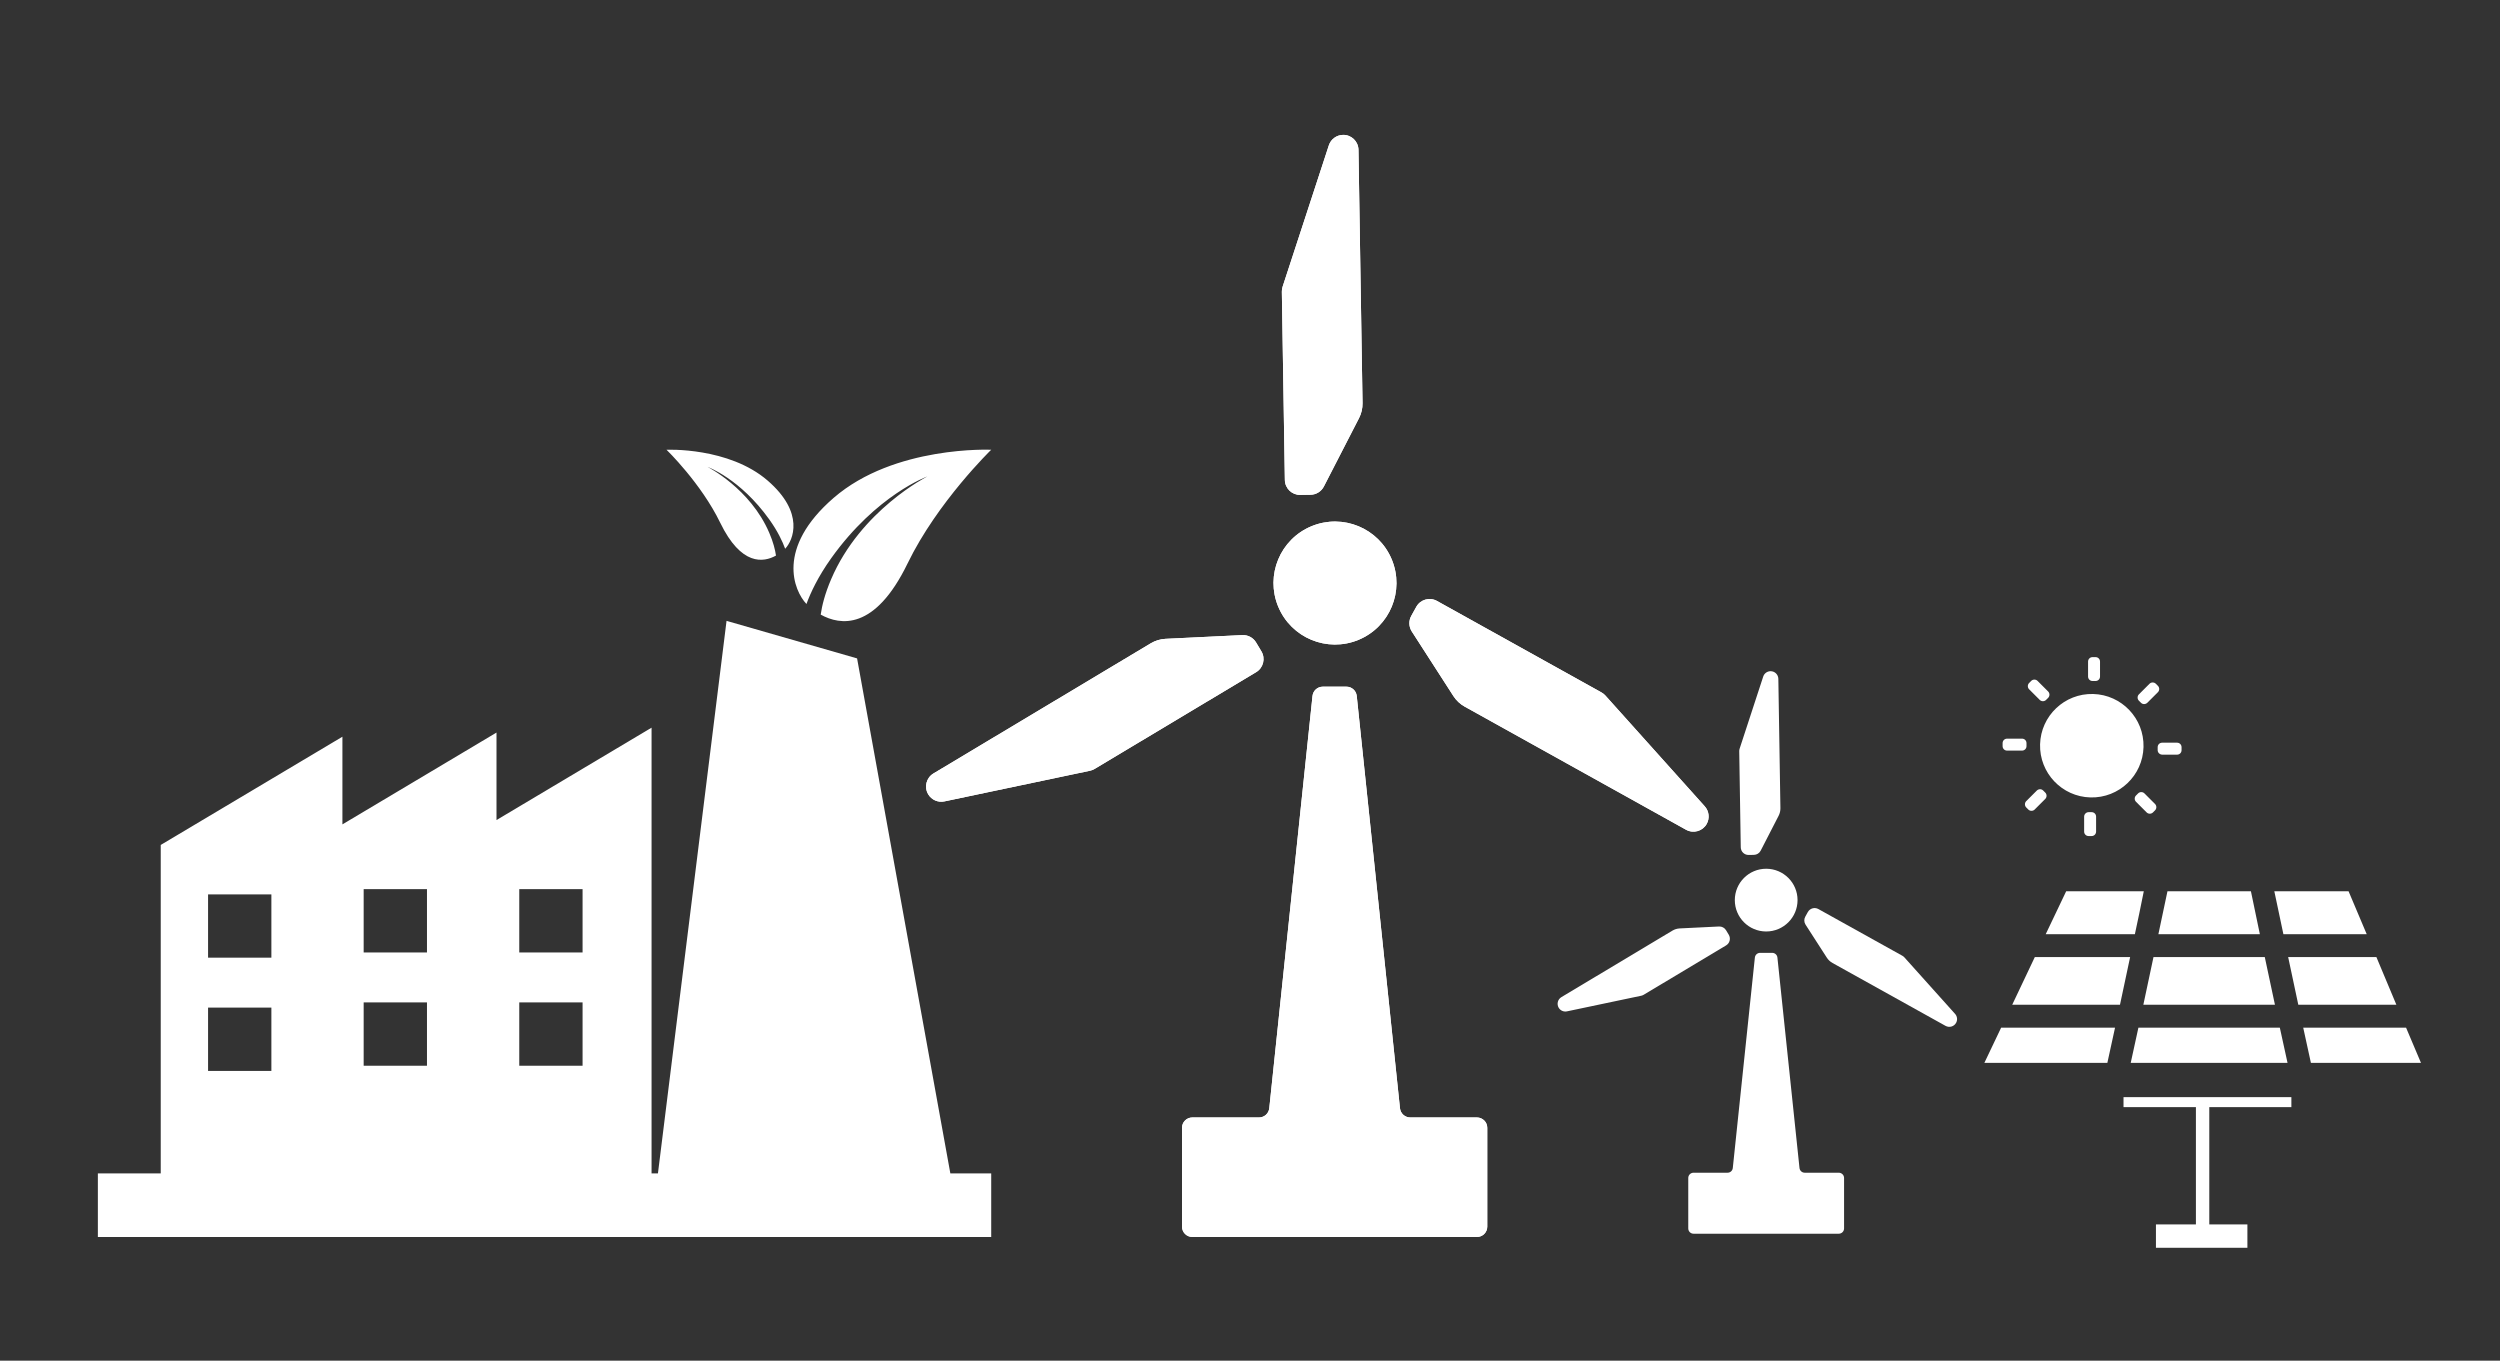 <?xml version="1.0" encoding="utf-8"?>
<!-- Generator: Adobe Illustrator 28.3.0, SVG Export Plug-In . SVG Version: 6.00 Build 0)  -->
<svg version="1.1" xmlns="http://www.w3.org/2000/svg" xmlns:xlink="http://www.w3.org/1999/xlink" x="0px" y="0px"
	 viewBox="0 0 1304.64 710.07" style="enable-background:new 0 0 1304.64 710.07;" xml:space="preserve">
<rect x="0" y="0" width="1304.64" height="710.07" fill="#333333" stroke="none"/>
<style type="text/css">
	.st0{fill:#80A684;}
	.st1{fill:#6B855D;}
	.st2{fill:#9DB569;}
	.st3{fill:#FFFFFF;}
	.st4{fill-rule:evenodd;clip-rule:evenodd;fill:#FFFFFF;}
</style>
<g id="Layer_14">
</g>
<g id="Layer_11">
	<g id="Layer_10">
		<g id="Layer_3">
		</g>
	</g>
	<g id="Layer_6">
		<g id="Layer_7">
		</g>
		<g id="Layer_5">
		</g>
		<g id="Layer_8">
		</g>
	</g>
	<g id="Layer_9">
		<g id="Layer_12">
		</g>
	</g>
	<path class="st4" d="M409.74,286.37c4.19-4.44,10.32-18.72-9.11-35.55c-20.36-17.62-52.8-16.11-52.8-16.11s18.04,17.48,28.01,38.07
		c10.96,22.59,22.58,20.79,29.11,17.15c-0.44-3.07-1.43-7.03-3.49-11.83c-9.9-23.2-32.26-34.46-32.26-34.46s17.02,6.11,32.26,27.44
		C405.89,277.27,408.37,282.62,409.74,286.37z M420.85,315.2c-6.53-6.92-16.1-29.15,14.18-55.37
		c31.72-27.46,82.24-25.12,82.24-25.12s-28.09,27.24-43.63,59.3c-17.07,35.21-35.17,32.38-45.35,26.73
		c0.69-4.8,2.23-10.96,5.43-18.43c15.42-36.14,50.24-53.68,50.24-53.68s-26.52,9.51-50.24,42.75
		C426.85,301.02,422.99,309.36,420.85,315.2z M270.98,497.04h33.04V464h-33.04V497.04z M189.78,497.04h33.04V464h-33.04V497.04z
		 M108.58,499.77h33.04v-33.04h-33.04V499.77z M270.98,556.15h33.04v-33.04h-33.04V556.15z M189.78,556.15h33.04v-33.04h-33.04
		V556.15z M108.58,558.88h33.04v-33.04h-33.04V558.88z M343.35,612.34L379.15,324l68.12,19.59l48.67,268.75h21.33v33.18H51.07
		v-33.18h32.81v-171.4l94.81-56.48v45.75l80.41-47.92v45.66l80.92-48.21v232.59H343.35z"/>
	<g>
		<g>
			<path class="st3" d="M487.12,403.64l113.44-67.94c2.32-1.39,4.95-2.18,7.65-2.32l40.1-1.95c2.92-0.14,5.69,1.34,7.19,3.85
				l2.76,4.61c2.25,3.76,1.03,8.63-2.73,10.88l-84.29,50.49c-0.76,0.45-1.58,0.78-2.44,0.96l-75.96,16c-3.31,0.7-6.7-0.78-8.44-3.69
				l0,0C482.14,410.77,483.36,405.9,487.12,403.64z"/>
			<path class="st3" d="M708.93,78.19l2.12,132.21c0.04,2.7-0.58,5.38-1.82,7.78l-18.36,35.7c-1.34,2.6-4,4.26-6.93,4.31l-5.37,0.09
				c-4.38,0.07-7.99-3.42-8.06-7.81l-1.57-98.24c-0.01-0.88,0.12-1.76,0.39-2.59l24.13-73.78c1.05-3.22,4.03-5.41,7.41-5.47l0,0
				C705.26,70.31,708.86,73.81,708.93,78.19z"/>
			<path class="st3" d="M879.88,433.01l-115.56-64.27c-2.36-1.31-4.37-3.19-5.83-5.46l-21.74-33.75c-1.59-2.46-1.69-5.6-0.26-8.15
				l2.61-4.7c2.13-3.83,6.96-5.21,10.79-3.08l85.87,47.76c0.77,0.43,1.46,0.98,2.05,1.64l51.83,57.79c2.26,2.52,2.67,6.2,1.03,9.16
				l0,0C888.54,433.77,883.71,435.14,879.88,433.01z"/>
		</g>
		<path class="st3" d="M776.14,588.55v51.58c0,2.98-2.41,5.39-5.39,5.39H622.23c-2.98,0-5.39-2.41-5.39-5.39v-51.58
			c0-2.98,2.41-5.39,5.39-5.39h34.79c2.76,0,5.07-2.08,5.36-4.83l22.56-215.15c0.29-2.74,2.6-4.83,5.36-4.83h12.37
			c2.76,0,5.07,2.08,5.36,4.83l22.56,215.15c0.29,2.74,2.6,4.83,5.36,4.83h34.79C773.73,583.16,776.14,585.57,776.14,588.55z"/>
		
			<ellipse transform="matrix(0.924 -0.383 0.383 0.924 -63.49 289.71)" class="st3" cx="696.49" cy="304.45" rx="32.08" ry="32.08"/>
		<g>
			<g>
				<path class="st3" d="M487.12,403.64l113.44-67.94c2.32-1.39,4.95-2.18,7.65-2.32l40.1-1.95c2.92-0.14,5.69,1.34,7.19,3.85
					l2.76,4.61c2.25,3.76,1.03,8.63-2.73,10.88l-84.29,50.49c-0.76,0.45-1.58,0.78-2.44,0.96l-75.96,16
					c-3.31,0.7-6.7-0.78-8.44-3.69l0,0C482.14,410.77,483.36,405.9,487.12,403.64z"/>
				<path class="st3" d="M708.93,78.19l2.12,132.21c0.04,2.7-0.58,5.38-1.82,7.78l-18.36,35.7c-1.34,2.6-4,4.26-6.93,4.31
					l-5.37,0.09c-4.38,0.07-7.99-3.42-8.06-7.81l-1.57-98.24c-0.01-0.88,0.12-1.76,0.39-2.59l24.13-73.78
					c1.05-3.22,4.03-5.41,7.41-5.47l0,0C705.26,70.31,708.86,73.81,708.93,78.19z"/>
				<path class="st3" d="M879.88,433.01l-115.56-64.27c-2.36-1.31-4.37-3.19-5.83-5.46l-21.74-33.75c-1.59-2.46-1.69-5.6-0.26-8.15
					l2.61-4.7c2.13-3.83,6.96-5.21,10.79-3.08l85.87,47.76c0.77,0.43,1.46,0.98,2.05,1.64l51.83,57.79c2.26,2.52,2.67,6.2,1.03,9.16
					l0,0C888.54,433.77,883.71,435.14,879.88,433.01z"/>
			</g>
			<path class="st3" d="M776.14,588.55v51.58c0,2.98-2.41,5.39-5.39,5.39H622.23c-2.98,0-5.39-2.41-5.39-5.39v-51.58
				c0-2.98,2.41-5.39,5.39-5.39h34.79c2.76,0,5.07-2.08,5.36-4.83l22.56-215.15c0.29-2.74,2.6-4.83,5.36-4.83h12.37
				c2.76,0,5.07,2.08,5.36,4.83l22.56,215.15c0.29,2.74,2.6,4.83,5.36,4.83h34.79C773.73,583.16,776.14,585.57,776.14,588.55z"/>
			
				<ellipse transform="matrix(0.924 -0.383 0.383 0.924 -63.49 289.71)" class="st3" cx="696.49" cy="304.45" rx="32.08" ry="32.08"/>
		</g>
		<g>
			<g>
				<path class="st3" d="M814.82,520.36l57.9-34.68c1.18-0.71,2.52-1.12,3.9-1.18l20.47-1c1.49-0.07,2.9,0.68,3.67,1.96l1.41,2.35
					c1.15,1.92,0.53,4.41-1.39,5.56l-43.03,25.77c-0.39,0.23-0.81,0.4-1.25,0.49l-38.77,8.16c-1.69,0.36-3.42-0.4-4.31-1.88v0
					C812.28,524,812.9,521.51,814.82,520.36z"/>
				<path class="st3" d="M928.04,354.25l1.08,67.48c0.02,1.38-0.3,2.74-0.93,3.97l-9.37,18.22c-0.68,1.33-2.04,2.17-3.54,2.2
					l-2.74,0.04c-2.24,0.04-4.08-1.75-4.11-3.98l-0.8-50.15c-0.01-0.45,0.06-0.9,0.2-1.32l12.32-37.66
					c0.54-1.64,2.06-2.76,3.78-2.79l0,0C926.16,350.23,928,352.01,928.04,354.25z"/>
				<path class="st3" d="M1015.29,535.35l-58.98-32.81c-1.21-0.67-2.23-1.63-2.98-2.79l-11.1-17.23c-0.81-1.26-0.86-2.86-0.13-4.16
					l1.33-2.4c1.09-1.95,3.55-2.66,5.51-1.57l43.83,24.38c0.39,0.22,0.75,0.5,1.05,0.84l26.46,29.5c1.15,1.29,1.36,3.16,0.52,4.67
					l0,0C1019.71,535.74,1017.25,536.44,1015.29,535.35z"/>
			</g>
			<path class="st3" d="M962.34,614.74v26.33c0,1.52-1.23,2.75-2.75,2.75h-75.81c-1.52,0-2.75-1.23-2.75-2.75v-26.33
				c0-1.52,1.23-2.75,2.75-2.75h17.76c1.41,0,2.59-1.06,2.73-2.46l11.52-109.82c0.15-1.4,1.33-2.46,2.73-2.46h6.31
				c1.41,0,2.59,1.06,2.73,2.46l11.52,109.82c0.15,1.4,1.33,2.46,2.73,2.46h17.76C961.11,611.99,962.34,613.22,962.34,614.74z"/>
			<circle class="st3" cx="921.69" cy="469.73" r="16.37"/>
		</g>
	</g>
	<g>
		<g>
			<g>
				<path class="st3" d="M1044.31,536.28h59.44c-1.52,7.06-2.89,13.16-4.01,18.37h-64.18L1044.31,536.28z"/>
				<path class="st3" d="M1114.1,487.51h-46.53l10.67-22.38h40.51C1117.15,473.07,1115.63,480.53,1114.1,487.51z"/>
				<path class="st3" d="M1179.32,487.51h-52.95c1.44-6.98,3.05-14.44,4.73-22.38h43.56
					C1176.28,473.07,1177.88,480.53,1179.32,487.51z"/>
				<path class="st3" d="M1061.88,499.46h49.74c-2.01,9.23-3.77,17.49-5.29,24.87h-56.24L1061.88,499.46z"/>
				<path class="st3" d="M1187.19,524.33h-68.67c1.6-7.38,3.37-15.64,5.29-24.87h58.08
					C1183.82,508.69,1185.58,516.95,1187.19,524.33z"/>
				<path class="st3" d="M1193.76,554.66h-81.83c1.2-5.29,2.49-11.39,4.01-18.37h73.8C1191.28,543.34,1192.56,549.36,1193.76,554.66
					z"/>
				<path class="st3" d="M1235.08,487.51h-43.48c-1.44-6.98-3.05-14.44-4.73-22.38h38.75L1235.08,487.51z"/>
				<path class="st3" d="M1250.56,524.33h-51.18c-1.6-7.38-3.37-15.64-5.29-24.87h46.05L1250.56,524.33z"/>
				<path class="st3" d="M1263.4,554.66h-57.44c-1.12-5.21-2.49-11.31-4.01-18.37h53.67L1263.4,554.66z"/>
			</g>
			<rect x="1108.17" y="572.55" class="st4" width="87.6" height="5.21"/>
			<rect x="1145.95" y="575.19" class="st4" width="6.98" height="64.66"/>
			<rect x="1125.09" y="638.97" class="st4" width="47.73" height="12.19"/>
		</g>
		<g>
			<g>
				
					<ellipse transform="matrix(0.026 -1 1 0.026 673.589 1470.825)" class="st4" cx="1091.8" cy="389.64" rx="26.99" ry="26.99"/>
			</g>
			<g>
				<path class="st3" d="M1093.58,355.39h-1.58c-1.3,0-2.33-1.03-2.33-2.33v-7.81c0-1.3,1.03-2.33,2.33-2.33h1.58
					c1.3,0,2.33,1.03,2.33,2.33v7.81C1095.91,354.36,1094.88,355.39,1093.58,355.39z"/>
			</g>
			<g>
				<path class="st3" d="M1068.85,364.16l-1.1,1.1c-0.89,0.89-2.4,0.89-3.29,0l-5.55-5.55c-0.89-0.89-0.89-2.4,0-3.29l1.1-1.1
					c0.89-0.89,2.4-0.89,3.29,0l5.55,5.55C1069.74,361.76,1069.74,363.27,1068.85,364.16z"/>
			</g>
			<g>
				<path class="st3" d="M1057.54,387.8v1.58c0,1.3-1.03,2.33-2.33,2.33h-7.81c-1.3,0-2.33-1.03-2.33-2.33v-1.58
					c0-1.3,1.03-2.33,2.33-2.33h7.81C1056.52,385.47,1057.54,386.49,1057.54,387.8z"/>
			</g>
			<g>
				<path class="st3" d="M1066.24,412.53l1.1,1.1c0.89,0.89,0.89,2.4,0,3.29l-5.55,5.55c-0.89,0.89-2.4,0.89-3.29,0l-1.1-1.1
					c-0.89-0.89-0.89-2.4,0-3.29l5.55-5.55C1063.92,411.64,1065.35,411.64,1066.24,412.53z"/>
			</g>
			<g>
				<path class="st3" d="M1089.95,423.83h1.58c1.3,0,2.33,1.03,2.33,2.33v7.81c0,1.3-1.03,2.33-2.33,2.33h-1.58
					c-1.3,0-2.33-1.03-2.33-2.33v-7.81C1087.62,424.93,1088.65,423.83,1089.95,423.83z"/>
			</g>
			<g>
				<path class="st3" d="M1114.69,415.13l1.1-1.1c0.89-0.89,2.4-0.89,3.29,0l5.55,5.55c0.89,0.89,0.89,2.4,0,3.29l-1.1,1.1
					c-0.89,0.89-2.4,0.89-3.29,0l-5.55-5.55C1113.79,417.53,1113.79,416.02,1114.69,415.13z"/>
			</g>
			<g>
				<path class="st3" d="M1125.99,391.49v-1.58c0-1.3,1.03-2.33,2.33-2.33h7.81c1.3,0,2.33,1.03,2.33,2.33v1.58
					c0,1.3-1.03,2.33-2.33,2.33h-7.81C1127.02,393.76,1125.99,392.73,1125.99,391.49z"/>
			</g>
			<g>
				<path class="st3" d="M1117.29,366.76l-1.1-1.1c-0.89-0.89-0.89-2.4,0-3.29l5.55-5.55c0.89-0.89,2.4-0.89,3.29,0l1.1,1.1
					c0.89,0.89,0.89,2.4,0,3.29l-5.55,5.55C1119.62,367.65,1118.18,367.65,1117.29,366.76z"/>
			</g>
		</g>
	</g>
</g>
</svg>
